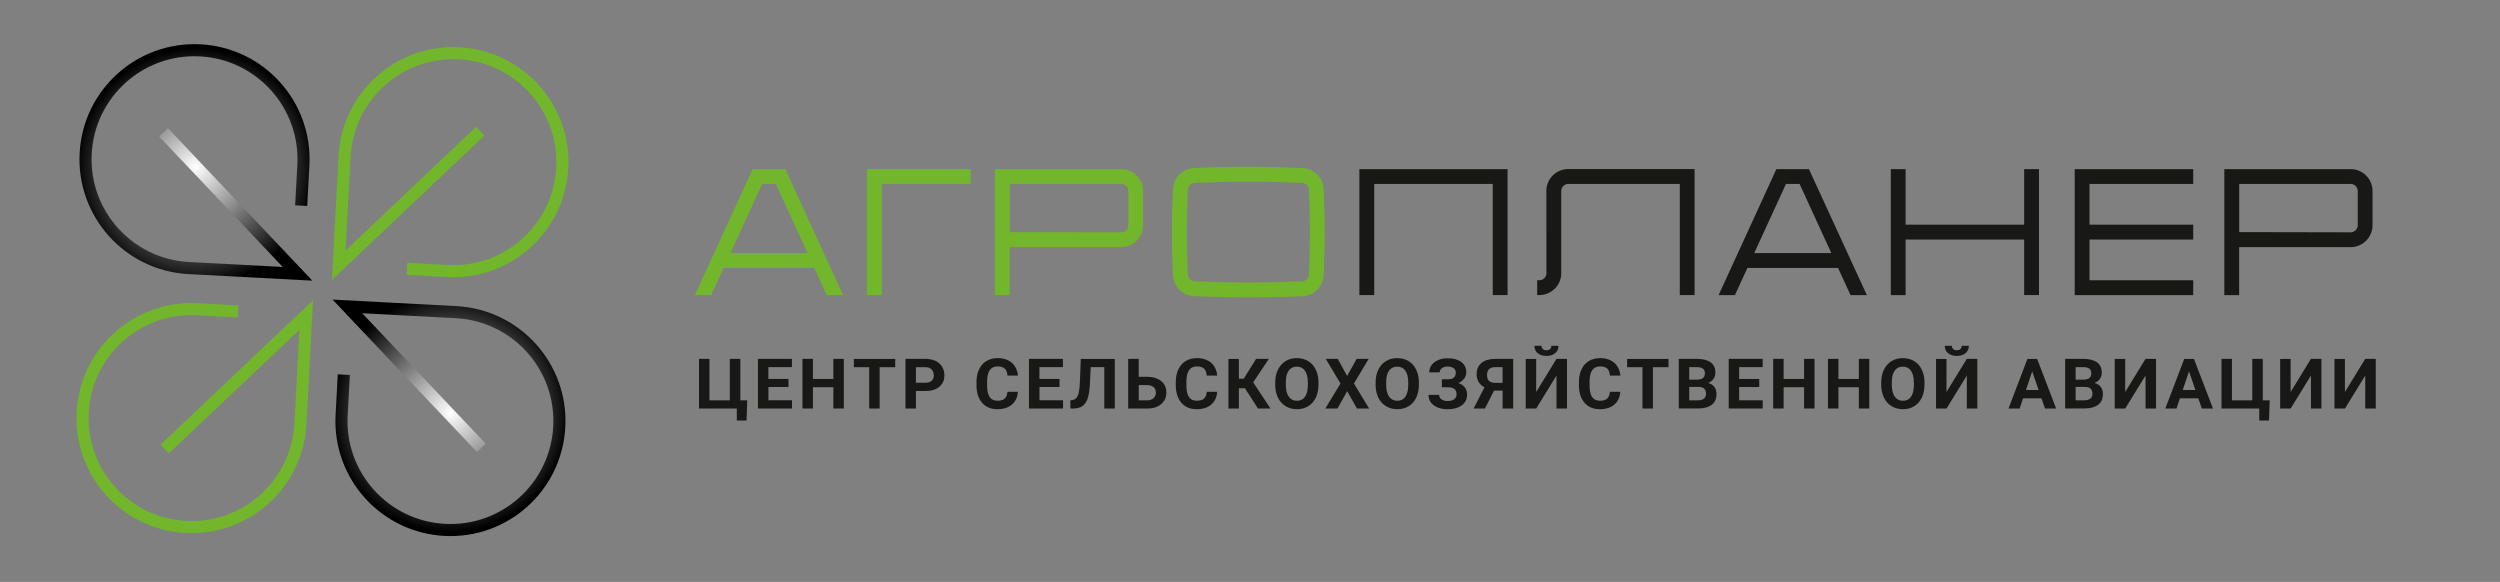 <?xml version="1.0" encoding="UTF-8"?> <svg xmlns="http://www.w3.org/2000/svg" xmlns:xlink="http://www.w3.org/1999/xlink" version="1.1" id="Слой_1" x="0px" y="0px" viewBox="0 0 468.65 109.09" style="enable-background:new 0 0 468.65 109.09;" xml:space="preserve"><rect x="0" y="0" width="468.65" height="109.09" fill="#808080" stroke="none"/> <style type="text/css"> .st0{fill:#FFFFFF;} .st1{fill:none;stroke:#FFFFFF;stroke-width:2.268;stroke-miterlimit:10;} .st2{fill:#727271;} .st3{fill:#9D9D9C;} .st4{fill:#181917;} .st5{fill:none;stroke:url(#SVGID_1_);stroke-width:2.268;stroke-miterlimit:10;} .st6{fill:none;stroke:url(#SVGID_00000098931179066971527170000004017695880825348009_);stroke-width:2.268;stroke-miterlimit:10;} .st7{fill:#71B62B;} .st8{fill:none;stroke:url(#SVGID_00000139252877779421555060000002926238674553557671_);stroke-width:2.268;stroke-miterlimit:10;} .st9{fill:none;stroke:url(#SVGID_00000039832515997096465180000009026404842175744693_);stroke-width:2.268;stroke-miterlimit:10;} .st10{fill:none;stroke:url(#SVGID_00000070115820910194837180000016291213011128017817_);stroke-width:2.268;stroke-miterlimit:10;} .st11{fill:none;stroke:url(#SVGID_00000032628832636393537720000007633812662022880398_);stroke-width:2.268;stroke-miterlimit:10;} .st12{fill:none;stroke:#71B62B;stroke-width:2.268;stroke-miterlimit:10;} .st13{fill:none;stroke:url(#SVGID_00000118390559185221997530000007185318513899583928_);stroke-width:2.268;stroke-miterlimit:10;} .st14{fill:none;stroke:url(#SVGID_00000104671022955607944430000017346730433703849643_);stroke-width:2.268;stroke-miterlimit:10;} .st15{fill:none;stroke:url(#SVGID_00000092422931933250681610000007489554739603561879_);stroke-width:2.268;stroke-miterlimit:10;} .st16{fill:none;stroke:url(#SVGID_00000160898674116387437000000003446453251439613342_);stroke-width:2.268;stroke-miterlimit:10;} .st17{fill:none;stroke:url(#SVGID_00000011742343601013517290000009953182513189853568_);stroke-width:2.268;stroke-miterlimit:10;} .st18{fill:none;stroke:url(#SVGID_00000143590534150045539480000003999819805853359240_);stroke-width:2.268;stroke-miterlimit:10;} .st19{fill:none;stroke:url(#SVGID_00000032632916104907486800000015096594241446217097_);stroke-width:2.268;stroke-miterlimit:10;} .st20{fill:none;stroke:url(#SVGID_00000010988920419193627220000001512583952201140390_);stroke-width:2.268;stroke-miterlimit:10;} .st21{fill:none;stroke:url(#SVGID_00000008124901967575820510000007129016485734529960_);stroke-width:2.268;stroke-miterlimit:10;} .st22{fill:none;stroke:url(#SVGID_00000123429694462827053760000008629606502545781687_);stroke-width:2.268;stroke-miterlimit:10;} .st23{fill:none;stroke:url(#SVGID_00000040558016166692277450000006320855098312959106_);stroke-width:2.268;stroke-miterlimit:10;} .st24{fill:none;stroke:url(#SVGID_00000146488095138256710670000008667192153603829136_);stroke-width:2.268;stroke-miterlimit:10;} .st25{fill:none;stroke:url(#SVGID_00000116195623934777076040000006052253869027261373_);stroke-width:2.268;stroke-miterlimit:10;} </style> <g> <path class="st7" d="M158.05,55.32h-3.06l-2.34-5.09h-16.99l-2.34,5.09h-3.06L141.1,31.7h6.11L158.05,55.32z M151.38,47.44 l-5.95-12.96h-2.55l-5.95,12.96H151.38z"></path> <path class="st7" d="M181.98,31.7v2.78h-16.66v20.83h-2.78V31.7H181.98z"></path> <path class="st7" d="M214.28,42.42c-0.11,2.12-1.8,3.81-3.92,3.91h-21.08v8.99h-2.78V31.7h23.87c2.12,0.11,3.81,1.8,3.91,3.92 L214.28,42.42z M211.51,42.28l0-6.53c-0.02-0.33-0.15-0.65-0.39-0.88c-0.24-0.24-0.55-0.38-0.88-0.39h-20.95v9.03l20.95,0.04 c0.33-0.02,0.65-0.15,0.88-0.39S211.49,42.61,211.51,42.28z"></path> <path class="st7" d="M248.13,51.61c-0.11,2.12-1.8,3.81-3.92,3.91c-3.4,0.16-6.8,0.23-10.2,0.23c-3.4,0-6.8-0.08-10.2-0.23 c-2.12-0.1-3.81-1.79-3.92-3.91c-0.27-5.4-0.27-10.8,0-16.2c0.11-2.12,1.8-3.81,3.92-3.91c3.4-0.16,6.8-0.23,10.2-0.23 c3.4,0,6.8,0.08,10.2,0.23c2.12,0.1,3.81,1.79,3.92,3.91C248.4,40.81,248.4,46.21,248.13,51.61z M245.36,35.55 c-0.02-0.33-0.16-0.65-0.39-0.88c-0.24-0.23-0.55-0.37-0.88-0.39c-3.34-0.15-6.73-0.23-10.07-0.23c-3.34,0-6.73,0.08-10.07,0.23 c-0.33,0.02-0.65,0.15-0.88,0.39c-0.24,0.24-0.38,0.55-0.39,0.88c-0.26,5.28-0.26,10.64,0,15.92c0.02,0.33,0.16,0.65,0.39,0.88 s0.55,0.37,0.88,0.39c3.34,0.15,6.73,0.23,10.07,0.23c3.34,0,6.73-0.08,10.07-0.23c0.33-0.01,0.65-0.15,0.88-0.39 c0.24-0.24,0.38-0.55,0.39-0.88C245.62,46.19,245.62,40.83,245.36,35.55z"></path> <path class="st4" d="M282.61,31.7v23.61h-2.78V34.48h-22.22v20.83h-2.78V34.48h0V31.7H282.61z"></path> <path class="st4" d="M317.67,31.7v23.61h-2.78V34.48h-19.6l-1.35,0c-0.33,0.02-0.65,0.15-0.88,0.39c-0.24,0.24-0.38,0.55-0.39,0.88 l0,3.54v2.34l0,9.77c-0.11,2.12-1.8,3.81-3.92,3.91h-0.59v-2.78h0.46c0.33-0.01,0.65-0.15,0.88-0.39c0.24-0.24,0.38-0.55,0.39-0.88 v-7.46h-0.01v-8.2c0.11-2.12,1.8-3.81,3.92-3.91H317.67z"></path> <path class="st4" d="M349.96,55.32h-3.06l-2.34-5.09h-16.99l-2.34,5.09h-3.06l10.83-23.61h6.11L349.96,55.32z M343.3,47.44 l-5.95-12.96h-2.55l-5.95,12.96H343.3z"></path> <path class="st4" d="M382.23,31.7v23.61h-2.78V44.9h-22.22v10.42h-2.78V31.7h2.78v10.42h22.22V31.7H382.23z"></path> <path class="st4" d="M391.7,34.48v7.64h19.44v2.78H391.7v7.64h19.44v2.78h-22.22V31.7h22.22v2.78H391.7z"></path> <path class="st4" d="M444.75,42.42c-0.11,2.12-1.8,3.81-3.92,3.91h-21.08v8.99h-2.78V31.7h23.87c2.12,0.11,3.81,1.8,3.91,3.92 L444.75,42.42z M441.98,42.28l0-6.53c-0.02-0.33-0.15-0.65-0.39-0.88c-0.24-0.24-0.55-0.38-0.88-0.39h-20.95v9.03l20.95,0.04 c0.33-0.02,0.64-0.15,0.88-0.39S441.96,42.61,441.98,42.28z"></path> </g> <g> <path class="st4" d="M131.03,67.27H133v7.77h3.81v-7.77h1.97v7.77h1.3l-0.13,3.79h-1.83v-2.25h-7.08V67.27z"></path> <path class="st4" d="M147.82,72.55h-3.77v2.49h4.42v1.54h-6.39v-9.31h6.37v1.55h-4.41v2.22h3.77V72.55z"></path> <path class="st4" d="M158.18,76.58h-1.96v-3.99h-3.83v3.99h-1.96v-9.31h1.96v3.77h3.83v-3.77h1.96V76.58z"></path> <path class="st4" d="M167.82,68.83h-2.92v7.76h-1.96v-7.76h-2.88v-1.55h7.76V68.83z"></path> <path class="st4" d="M171.7,73.3v3.28h-1.96v-9.31h3.72c0.72,0,1.34,0.13,1.89,0.38s0.96,0.62,1.25,1.09 c0.29,0.47,0.44,1.01,0.44,1.61c0,0.91-0.32,1.63-0.96,2.16c-0.64,0.53-1.52,0.79-2.65,0.79H171.7z M171.7,71.75h1.75 c0.52,0,0.92-0.12,1.19-0.36c0.27-0.24,0.41-0.58,0.41-1.02c0-0.46-0.14-0.83-0.41-1.11c-0.27-0.28-0.65-0.43-1.14-0.43h-1.8V71.75 z"></path> <path class="st4" d="M190.81,73.48c-0.07,1-0.45,1.79-1.13,2.37c-0.68,0.58-1.58,0.86-2.7,0.86c-1.22,0-2.18-0.4-2.88-1.21 c-0.7-0.8-1.05-1.91-1.05-3.31v-0.57c0-0.9,0.16-1.68,0.48-2.37c0.32-0.68,0.78-1.21,1.38-1.57c0.6-0.36,1.3-0.55,2.09-0.55 c1.1,0,1.98,0.29,2.66,0.86c0.67,0.58,1.06,1.38,1.16,2.42h-1.96c-0.05-0.6-0.22-1.04-0.51-1.31c-0.29-0.27-0.74-0.41-1.34-0.41 c-0.65,0-1.14,0.23-1.47,0.69c-0.32,0.46-0.49,1.17-0.5,2.13v0.7c0,1.01,0.16,1.74,0.47,2.21c0.31,0.46,0.8,0.7,1.48,0.7 c0.61,0,1.06-0.13,1.36-0.41c0.3-0.27,0.47-0.69,0.51-1.26H190.81z"></path> <path class="st4" d="M198.63,72.55h-3.77v2.49h4.42v1.54h-6.39v-9.31h6.37v1.55h-4.41v2.22h3.77V72.55z"></path> <path class="st4" d="M208.98,67.27v9.31h-1.97v-7.76h-2.54l-0.16,3.29c-0.07,1.11-0.21,1.98-0.43,2.62 c-0.22,0.64-0.55,1.1-0.97,1.4c-0.43,0.3-1.01,0.45-1.75,0.45h-0.51v-1.54l0.33-0.03c0.49-0.06,0.84-0.34,1.06-0.83 c0.21-0.49,0.35-1.37,0.4-2.63l0.16-4.27H208.98z"></path> <path class="st4" d="M213.47,70.63H215c1.12,0,2.01,0.27,2.67,0.8c0.66,0.53,0.98,1.25,0.98,2.15c0,0.9-0.33,1.63-0.98,2.18 s-1.52,0.83-2.6,0.83h-3.58v-9.31h1.98V70.63z M213.47,72.18v2.87h1.56c0.5,0,0.9-0.13,1.2-0.4s0.45-0.63,0.45-1.08 c0-0.42-0.14-0.76-0.43-1c-0.29-0.25-0.68-0.37-1.17-0.38H213.47z"></path> <path class="st4" d="M228.17,73.48c-0.07,1-0.45,1.79-1.13,2.37c-0.68,0.58-1.58,0.86-2.7,0.86c-1.22,0-2.18-0.4-2.88-1.21 c-0.7-0.8-1.05-1.91-1.05-3.31v-0.57c0-0.9,0.16-1.68,0.48-2.37c0.32-0.68,0.78-1.21,1.38-1.57c0.6-0.36,1.3-0.55,2.09-0.55 c1.1,0,1.98,0.29,2.66,0.86c0.67,0.58,1.06,1.38,1.16,2.42h-1.96c-0.05-0.6-0.22-1.04-0.51-1.31c-0.29-0.27-0.74-0.41-1.34-0.41 c-0.65,0-1.14,0.23-1.47,0.69c-0.32,0.46-0.49,1.17-0.5,2.13v0.7c0,1.01,0.16,1.74,0.47,2.21c0.31,0.46,0.8,0.7,1.48,0.7 c0.61,0,1.06-0.13,1.36-0.41c0.3-0.27,0.47-0.69,0.51-1.26H228.17z"></path> <path class="st4" d="M233.37,72.78h-1.13v3.81h-1.96v-9.31h1.96V71h0.9l2.33-3.73h2.39l-2.94,4.41l3.25,4.91h-2.34L233.37,72.78z"></path> <path class="st4" d="M247.16,72.14c0,0.92-0.17,1.72-0.5,2.41c-0.33,0.69-0.81,1.22-1.42,1.6c-0.62,0.38-1.32,0.56-2.12,0.56 c-0.79,0-1.49-0.19-2.11-0.56c-0.62-0.37-1.1-0.9-1.44-1.59c-0.34-0.69-0.51-1.48-0.52-2.38v-0.46c0-0.92,0.17-1.72,0.51-2.42 c0.34-0.7,0.82-1.23,1.43-1.61s1.32-0.56,2.12-0.56s1.5,0.19,2.12,0.56s1.09,0.91,1.43,1.61c0.34,0.7,0.51,1.5,0.51,2.41V72.14z M245.17,71.72c0-0.98-0.18-1.72-0.54-2.23c-0.36-0.51-0.87-0.76-1.53-0.76c-0.66,0-1.17,0.25-1.52,0.75 c-0.36,0.5-0.54,1.24-0.54,2.2v0.45c0,0.95,0.18,1.69,0.54,2.21s0.87,0.79,1.54,0.79c0.66,0,1.17-0.25,1.52-0.76 c0.35-0.51,0.53-1.24,0.54-2.21V71.72z"></path> <path class="st4" d="M252.53,70.48l1.79-3.21h2.26l-2.77,4.62l2.85,4.7h-2.28l-1.83-3.26l-1.83,3.26h-2.28l2.85-4.7l-2.77-4.62 h2.26L252.53,70.48z"></path> <path class="st4" d="M265.98,72.14c0,0.92-0.17,1.72-0.5,2.41c-0.33,0.69-0.81,1.22-1.42,1.6c-0.62,0.38-1.32,0.56-2.12,0.56 c-0.79,0-1.49-0.19-2.11-0.56s-1.1-0.9-1.44-1.59c-0.34-0.69-0.51-1.48-0.52-2.38v-0.46c0-0.92,0.17-1.72,0.51-2.42 c0.34-0.7,0.82-1.23,1.43-1.61s1.32-0.56,2.12-0.56c0.79,0,1.5,0.19,2.12,0.56s1.1,0.91,1.43,1.61c0.34,0.7,0.51,1.5,0.51,2.41 V72.14z M263.99,71.72c0-0.98-0.18-1.72-0.54-2.23c-0.36-0.51-0.87-0.76-1.53-0.76c-0.66,0-1.17,0.25-1.53,0.75 c-0.36,0.5-0.54,1.24-0.54,2.2v0.45c0,0.95,0.18,1.69,0.54,2.21s0.87,0.79,1.54,0.79c0.66,0,1.17-0.25,1.52-0.76 c0.35-0.51,0.53-1.24,0.54-2.21V71.72z"></path> <path class="st4" d="M272.9,69.84c0-0.35-0.14-0.63-0.42-0.83c-0.28-0.2-0.66-0.3-1.13-0.3c-0.42,0-0.77,0.1-1.04,0.3 c-0.28,0.2-0.42,0.47-0.42,0.79h-1.96c0-0.5,0.14-0.96,0.43-1.36c0.29-0.4,0.7-0.72,1.24-0.94c0.53-0.23,1.12-0.34,1.75-0.34 c1.1,0,1.96,0.23,2.58,0.69c0.62,0.46,0.94,1.11,0.94,1.96c0,0.41-0.13,0.8-0.38,1.15c-0.26,0.35-0.62,0.64-1.09,0.85 c0.52,0.18,0.92,0.45,1.2,0.82c0.28,0.36,0.42,0.82,0.42,1.36c0,0.84-0.33,1.5-1,1.99c-0.67,0.49-1.56,0.74-2.67,0.74 c-0.69,0-1.32-0.12-1.87-0.35c-0.55-0.23-0.97-0.55-1.26-0.95c-0.29-0.4-0.43-0.87-0.43-1.4h1.98c0,0.33,0.15,0.61,0.45,0.83 c0.3,0.22,0.68,0.33,1.14,0.33c0.52,0,0.94-0.11,1.24-0.34c0.3-0.23,0.45-0.52,0.45-0.88c0-0.49-0.13-0.83-0.41-1.04 c-0.27-0.21-0.67-0.32-1.18-0.32h-1.17v-1.5h1.21C272.44,71.07,272.9,70.66,272.9,69.84z"></path> <path class="st4" d="M281.68,76.58v-3.36h-1.6l-1.72,3.36h-2.12l2.04-3.97c-0.98-0.53-1.47-1.35-1.47-2.46 c0-0.91,0.3-1.62,0.92-2.12c0.61-0.5,1.46-0.75,2.56-0.76h3.37v9.31H281.68z M278.76,70.29c0,0.52,0.13,0.9,0.39,1.13 s0.65,0.35,1.17,0.35h1.35v-2.95h-1.35C279.28,68.83,278.76,69.31,278.76,70.29z"></path> <path class="st4" d="M291.78,67.27h1.97v9.31h-1.97V70.4l-3.81,6.19h-1.96v-9.31h1.96v6.2L291.78,67.27z M292.16,64.83 c0,0.57-0.21,1.02-0.62,1.37c-0.42,0.35-0.96,0.52-1.64,0.52s-1.22-0.17-1.64-0.52c-0.42-0.34-0.62-0.8-0.62-1.38h1.34 c0,0.27,0.08,0.48,0.25,0.62c0.16,0.15,0.39,0.22,0.68,0.22c0.28,0,0.51-0.07,0.67-0.22c0.16-0.15,0.24-0.36,0.24-0.62H292.16z"></path> <path class="st4" d="M303.74,73.48c-0.07,1-0.45,1.79-1.13,2.37c-0.68,0.58-1.58,0.86-2.7,0.86c-1.22,0-2.18-0.4-2.88-1.21 c-0.7-0.8-1.05-1.91-1.05-3.31v-0.57c0-0.9,0.16-1.68,0.48-2.37c0.32-0.68,0.78-1.21,1.38-1.57c0.6-0.36,1.3-0.55,2.09-0.55 c1.1,0,1.98,0.29,2.66,0.86c0.67,0.58,1.06,1.38,1.17,2.42h-1.96c-0.05-0.6-0.22-1.04-0.51-1.31c-0.29-0.27-0.74-0.41-1.34-0.41 c-0.65,0-1.14,0.23-1.47,0.69c-0.33,0.46-0.49,1.17-0.5,2.13v0.7c0,1.01,0.16,1.74,0.47,2.21c0.31,0.46,0.8,0.7,1.47,0.7 c0.61,0,1.06-0.13,1.36-0.41c0.3-0.27,0.47-0.69,0.51-1.26H303.74z"></path> <path class="st4" d="M312.78,68.83h-2.92v7.76h-1.96v-7.76h-2.88v-1.55h7.76V68.83z"></path> <path class="st4" d="M314.7,76.58v-9.31h3.34c1.16,0,2.03,0.22,2.63,0.65s0.9,1.07,0.9,1.9c0,0.46-0.12,0.86-0.36,1.21 c-0.24,0.35-0.57,0.6-1,0.76c0.49,0.12,0.87,0.36,1.15,0.72c0.28,0.36,0.42,0.81,0.42,1.33c0,0.9-0.29,1.57-0.88,2.03 c-0.58,0.46-1.42,0.69-2.5,0.7H314.7z M316.66,71.17h1.45c0.99-0.02,1.49-0.4,1.49-1.16c0-0.42-0.13-0.73-0.38-0.91 c-0.25-0.19-0.65-0.28-1.19-0.28h-1.37V71.17z M316.66,72.53v2.51h1.68c0.46,0,0.82-0.11,1.08-0.32c0.26-0.22,0.39-0.51,0.39-0.89 c0-0.85-0.45-1.29-1.35-1.3H316.66z"></path> <path class="st4" d="M329.79,72.55h-3.77v2.49h4.42v1.54h-6.38v-9.31h6.37v1.55h-4.41v2.22h3.77V72.55z"></path> <path class="st4" d="M340.15,76.58h-1.96v-3.99h-3.83v3.99h-1.96v-9.31h1.96v3.77h3.83v-3.77h1.96V76.58z"></path> <path class="st4" d="M350.42,76.58h-1.96v-3.99h-3.83v3.99h-1.96v-9.31h1.96v3.77h3.83v-3.77h1.96V76.58z"></path> <path class="st4" d="M360.76,72.14c0,0.92-0.17,1.72-0.5,2.41c-0.33,0.69-0.81,1.22-1.42,1.6c-0.62,0.38-1.33,0.56-2.12,0.56 c-0.79,0-1.49-0.19-2.11-0.56s-1.1-0.9-1.44-1.59c-0.34-0.69-0.51-1.48-0.52-2.38v-0.46c0-0.92,0.17-1.72,0.51-2.42 c0.34-0.7,0.82-1.23,1.43-1.61s1.32-0.56,2.12-0.56s1.5,0.19,2.12,0.56s1.09,0.91,1.43,1.61c0.34,0.7,0.51,1.5,0.51,2.41V72.14z M358.77,71.72c0-0.98-0.18-1.72-0.54-2.23c-0.36-0.51-0.87-0.76-1.53-0.76c-0.66,0-1.17,0.25-1.52,0.75 c-0.36,0.5-0.54,1.24-0.54,2.2v0.45c0,0.95,0.18,1.69,0.54,2.21s0.87,0.79,1.54,0.79c0.66,0,1.17-0.25,1.52-0.76 c0.35-0.51,0.53-1.24,0.54-2.21V71.72z"></path> <path class="st4" d="M368.7,67.27h1.97v9.31h-1.97V70.4l-3.81,6.19h-1.96v-9.31h1.96v6.2L368.7,67.27z M369.08,64.83 c0,0.57-0.21,1.02-0.62,1.37c-0.42,0.35-0.96,0.52-1.64,0.52s-1.22-0.17-1.64-0.52c-0.42-0.34-0.62-0.8-0.62-1.38h1.34 c0,0.27,0.08,0.48,0.25,0.62c0.16,0.15,0.39,0.22,0.68,0.22c0.28,0,0.51-0.07,0.67-0.22c0.16-0.15,0.24-0.36,0.24-0.62H369.08z"></path> <path class="st4" d="M382.69,74.67h-3.44l-0.65,1.92h-2.09l3.55-9.31h1.82l3.57,9.31h-2.09L382.69,74.67z M379.78,73.11h2.38 l-1.2-3.49L379.78,73.11z"></path> <path class="st4" d="M387.13,76.58v-9.31h3.34c1.16,0,2.03,0.22,2.63,0.65s0.9,1.07,0.9,1.9c0,0.46-0.12,0.86-0.36,1.21 c-0.24,0.35-0.57,0.6-1,0.76c0.49,0.12,0.87,0.36,1.15,0.72c0.28,0.36,0.42,0.81,0.42,1.33c0,0.9-0.29,1.57-0.88,2.03 c-0.58,0.46-1.42,0.69-2.5,0.7H387.13z M389.1,71.17h1.45c0.99-0.02,1.49-0.4,1.49-1.16c0-0.42-0.13-0.73-0.38-0.91 c-0.25-0.19-0.65-0.28-1.19-0.28h-1.37V71.17z M389.1,72.53v2.51h1.68c0.46,0,0.82-0.11,1.08-0.32c0.26-0.22,0.39-0.51,0.39-0.89 c0-0.85-0.45-1.29-1.35-1.3H389.1z"></path> <path class="st4" d="M402.2,67.27h1.97v9.31h-1.97V70.4l-3.81,6.19h-1.96v-9.31h1.96v6.2L402.2,67.27z"></path> <path class="st4" d="M412.09,74.67h-3.44l-0.65,1.92h-2.09l3.55-9.31h1.82l3.57,9.31h-2.09L412.09,74.67z M409.17,73.11h2.38 l-1.2-3.49L409.17,73.11z"></path> <path class="st4" d="M416.44,67.27h1.96v7.77h3.81v-7.77h1.97v7.77h1.3l-0.13,3.79h-1.83v-2.25h-7.08V67.27z"></path> <path class="st4" d="M433.21,67.27h1.97v9.31h-1.97V70.4l-3.81,6.19h-1.96v-9.31h1.96v6.2L433.21,67.27z"></path> <path class="st4" d="M443.39,67.27h1.97v9.31h-1.97V70.4l-3.81,6.19h-1.96v-9.31h1.96v6.2L443.39,67.27z"></path> </g> <g> <radialGradient id="SVGID_1_" cx="78.555" cy="27.484" r="22.323" gradientTransform="matrix(0.997 -0.084 0.084 0.997 -43.992 10.509)" gradientUnits="userSpaceOnUse"> <stop offset="0" style="stop-color:#FFFFFF"></stop> <stop offset="1" style="stop-color:#000000"></stop> </radialGradient> <path class="st5" d="M30.66,24.81l25.12,26.52l-20.4-1.08c-11.27-0.6-19.92-10.22-19.32-21.49c0.6-11.27,10.22-19.92,21.49-19.32 c11.27,0.6,19.92,10.22,19.32,21.49l-0.41,7.62"></path> <radialGradient id="SVGID_00000152234131435411871770000005700911406306930615_" cx="122.256" cy="77.447" r="22.323" gradientTransform="matrix(0.997 -0.084 0.084 0.997 -43.992 10.509)" gradientUnits="userSpaceOnUse"> <stop offset="0" style="stop-color:#FFFFFF"></stop> <stop offset="1" style="stop-color:#000000"></stop> </radialGradient> <path style="fill:none;stroke:url(#SVGID_00000152234131435411871770000005700911406306930615_);stroke-width:2.268;stroke-miterlimit:10;" d=" M90.24,83.96L65.12,57.44l20.4,1.08c11.27,0.6,19.92,10.22,19.32,21.49S94.63,99.93,83.36,99.33S63.44,89.12,64.04,77.85l0.41-7.62 "></path> <path class="st12" d="M90.03,24.59L63.51,49.71l1.08-20.4c0.6-11.27,10.22-19.92,21.49-19.32S106,20.21,105.4,31.48 S95.18,51.4,83.91,50.8l-7.62-0.41"></path> <path class="st12" d="M30.88,84.18l26.52-25.12l-1.08,20.4c-0.6,11.27-10.22,19.92-21.49,19.32S14.9,88.56,15.5,77.29 s10.22-19.92,21.49-19.32l7.62,0.41"></path> </g> </svg> 